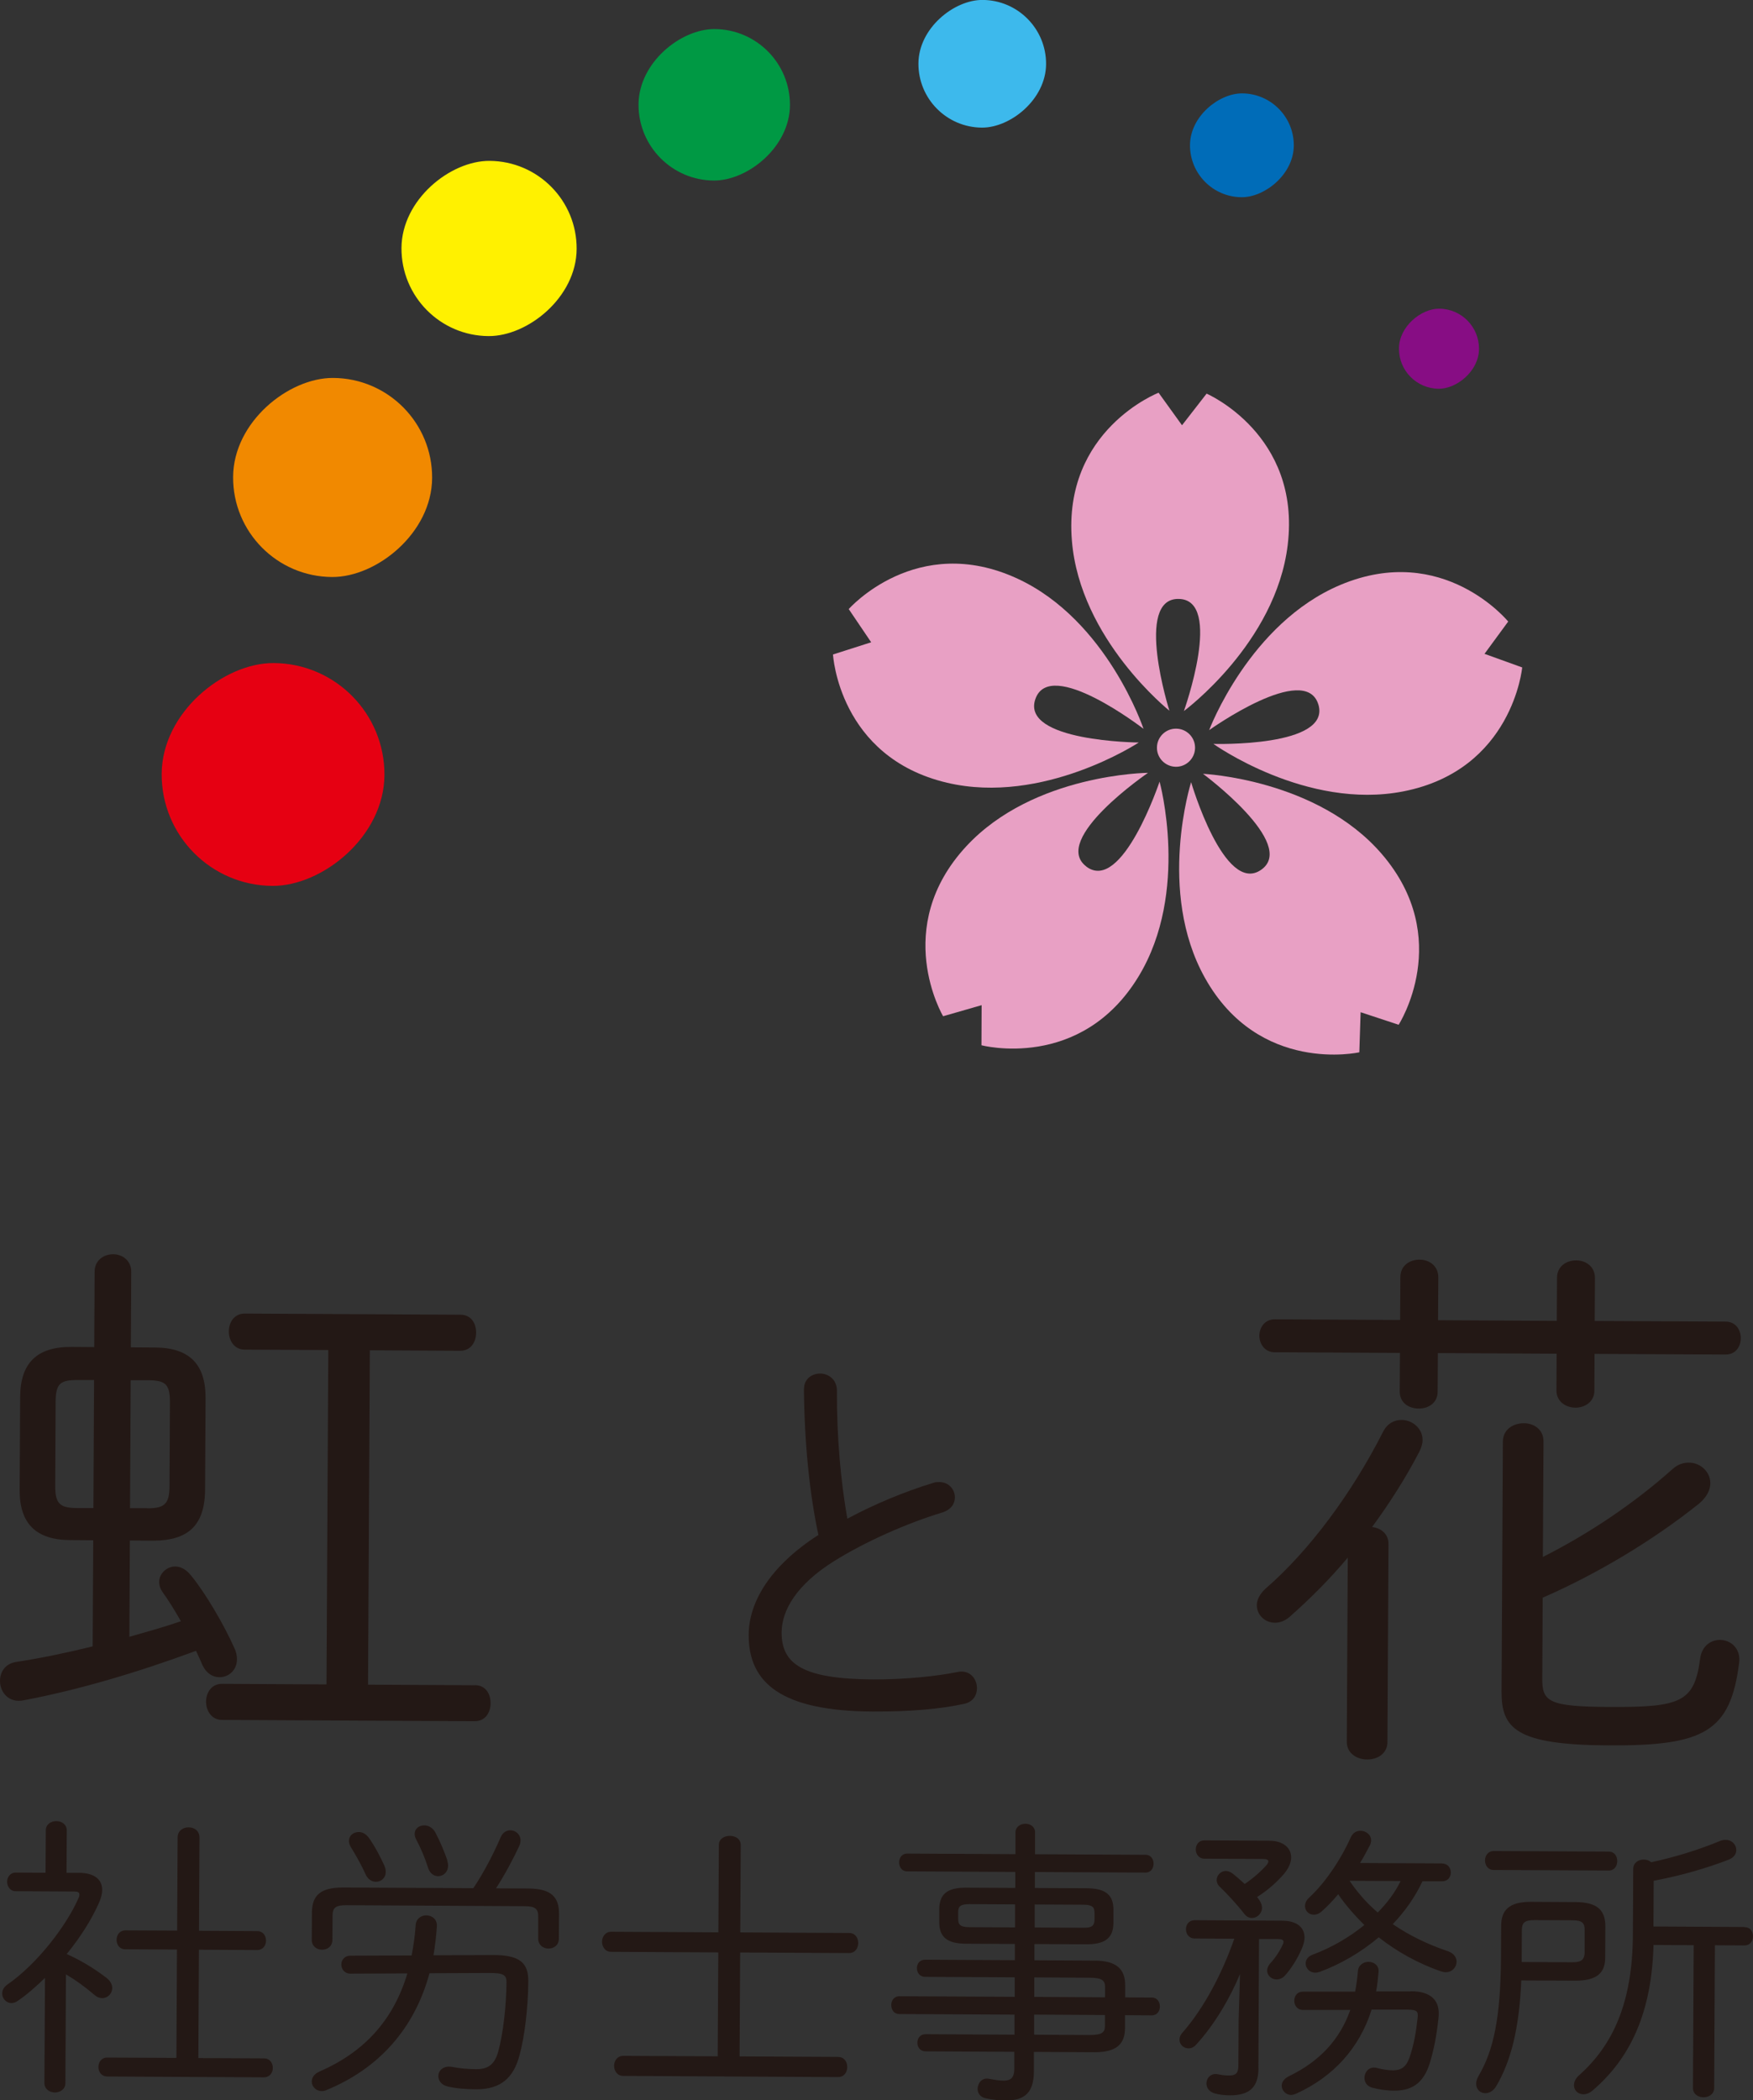 <?xml version="1.0" encoding="UTF-8"?>
<svg id="_レイヤー_2" data-name="レイヤー 2" xmlns="http://www.w3.org/2000/svg" viewBox="0 0 213.96 256.28">
  <rect x="0" y="0" width="213.96" height="256.28" fill="#333333" stroke="none"/>
  <g id="_縦" data-name="縦">
    <g>
      <g>
        <g>
          <path d="m143.87,73.08c5.49.1.63,13.68.63,13.68,0,0,11.23-8.28,12.67-20.27,1.63-13.49-9.9-18.46-9.9-18.46l-3,3.86-2.86-3.97s-11.7,4.53-10.58,18.07c.99,12.04,11.9,20.73,11.9,20.73,0,0-4.34-13.75,1.14-13.64" fill="#e8a0c4" stroke-width="0"/>
          <path d="m126.37,85.3c1.79-5.19,13.2,3.63,13.2,3.63,0,0-4.41-13.24-15.37-18.32-12.33-5.71-20.61,3.71-20.61,3.71l2.74,4.05-4.66,1.49s.69,12.53,13.92,15.65c11.75,2.77,23.4-4.91,23.4-4.91,0,0-14.42-.11-12.62-5.3" fill="#e8a0c4" stroke-width="0"/>
          <path d="m132.59,105.73c-4.38-3.31,7.53-11.43,7.53-11.43,0,0-13.95.1-22.17,8.95-9.24,9.96-2.84,20.75-2.84,20.75l4.7-1.35-.02,4.89s12.13,3.21,19.18-8.4c6.27-10.32,2.56-23.77,2.56-23.77,0,0-4.56,13.67-8.94,10.37" fill="#e8a0c4" stroke-width="0"/>
          <path d="m153.93,106.13c-4.5,3.14-8.55-10.69-8.55-10.69,0,0-4.21,13.3,1.67,23.85,6.61,11.87,18.86,9.11,18.86,9.11l.16-4.89,4.64,1.53s6.8-10.54-2.06-20.84c-7.88-9.15-21.82-9.78-21.82-9.78,0,0,11.59,8.57,7.1,11.71" fill="#e8a0c4" stroke-width="0"/>
          <path d="m160.91,85.95c1.6,5.25-12.81,4.82-12.81,4.82,0,0,11.35,8.12,23.2,5.79,13.33-2.62,14.49-15.12,14.49-15.12l-4.6-1.66,2.89-3.94s-7.93-9.73-20.46-4.48c-11.14,4.67-16.04,17.73-16.04,17.73,0,0,11.73-8.38,13.33-3.13" fill="#e8a0c4" stroke-width="0"/>
          <path d="m145.86,91.28c-.02,1.28-1.09,2.31-2.37,2.28s-2.31-1.09-2.28-2.37c.02-1.28,1.09-2.31,2.37-2.28,1.28.02,2.31,1.09,2.28,2.37" fill="#e8a0c4" stroke-width="0"/>
        </g>
        <g>
          <rect x="170.75" y="37.67" width="9.77" height="9.77" rx="4.88" ry="4.88" transform="translate(132.16 217.96) rotate(-89.7)" fill="#870d84" stroke-width="0"/>
          <rect x="145.25" y="11.39" width="12.67" height="12.67" rx="6.34" ry="6.34" transform="translate(133.06 169.22) rotate(-89.7)" fill="#006cb8" stroke-width="0"/>
          <rect x="112.1" y="0" width="15.58" height="15.58" rx="7.79" ry="7.79" transform="translate(111.47 127.63) rotate(-89.7)" fill="#3db9ec" stroke-width="0"/>
          <rect x="77.94" y="3.55" width="18.48" height="18.48" rx="9.24" ry="9.24" transform="translate(73.93 99.9) rotate(-89.7)" fill="#094" stroke-width="0"/>
          <rect x="49" y="19.63" width="21.38" height="21.38" rx="10.69" ry="10.69" transform="translate(29.06 89.85) rotate(-89.7)" fill="#fff100" stroke-width="0"/>
          <rect x="28.45" y="46.12" width="24.29" height="24.29" rx="12.14" ry="12.14" transform="translate(-17.88 98.55) rotate(-89.7)" fill="#f18900" stroke-width="0"/>
          <rect x="19.73" y="80.9" width="27.19" height="27.19" rx="13.6" ry="13.6" transform="translate(-61.34 127.33) rotate(-89.7)" fill="#e60012" stroke-width="0"/>
        </g>
      </g>
      <g>
        <g>
          <path d="m5.5,241.33c-1.12,1.08-2.24,2.08-3.36,2.83-.25.18-.51.25-.76.25-.61,0-1.12-.55-1.11-1.16,0-.4.18-.79.65-1.11,3.69-2.57,7.24-7.24,8.7-10.62.07-.14.07-.25.07-.36,0-.25-.18-.36-.61-.36l-7.17-.04c-.68,0-1.04-.58-1.04-1.16,0-.54.37-1.11,1.05-1.11l3.64.02.03-5.15c0-.79.65-1.15,1.3-1.15.61,0,1.26.37,1.26,1.16l-.03,5.15h1.55c1.87.02,2.8.82,2.8,2.08,0,.5-.15,1.08-.44,1.69-.88,1.98-2.25,4.13-3.89,6.14,1.55.69,3.2,1.64,4.81,2.87.54.4.75.87.75,1.26,0,.68-.55,1.26-1.23,1.25-.29,0-.61-.11-.9-.36-1.29-1.09-2.4-1.89-3.52-2.54l-.07,13.26c0,.76-.65,1.15-1.27,1.15-.65,0-1.29-.4-1.29-1.16l.07-12.82Zm26.72,9.83c.72,0,1.08.58,1.08,1.16,0,.58-.37,1.15-1.09,1.15l-19.09-.1c-.76,0-1.11-.58-1.11-1.16,0-.58.37-1.15,1.05-1.15l8.47.04.07-13.22-6.3-.03c-.72,0-1.08-.58-1.07-1.16,0-.58.37-1.15,1.09-1.15l6.3.03.06-11.35c0-.86.69-1.26,1.34-1.25.68,0,1.33.4,1.33,1.27l-.06,11.35,7.1.04c.72,0,1.08.58,1.08,1.16,0,.58-.37,1.15-1.09,1.15l-7.1-.04-.07,13.22,8.03.04Z" fill="#231815" stroke-width="0"/>
          <path d="m60.14,238.55c3.39-.02,4.35,1.03,4.34,3.19-.02,3.17-.43,6.73-1.09,9.11-.73,2.7-2.29,4.09-5.25,4.08-1.33,0-2.59-.12-3.49-.34-.79-.18-1.15-.73-1.15-1.27,0-.68.62-1.33,1.74-1.11.72.15,1.8.26,2.88.27,1.44,0,2.24-.56,2.68-2.11.62-2.23,1-5.69,1.02-8.5,0-.86-.32-1.15-2.16-1.13l-7.24.03c-1.84,6.8-6.22,11.64-12.54,14.24-.22.11-.43.14-.61.14-.72,0-1.22-.58-1.22-1.16,0-.47.29-.94.94-1.22,5.38-2.35,9-6.18,10.73-11.98l-6.95.03c-.72,0-1.11-.55-1.11-1.12,0-.54.4-1.08,1.12-1.07l7.46-.03c.22-1.15.41-2.38.49-3.67.04-.83.69-1.22,1.3-1.22.68,0,1.37.48,1.29,1.38-.08,1.22-.23,2.38-.41,3.49l7.24-.03Zm-2.37-8.15c1.31-1.97,2.4-4.06,3.35-6.25.25-.57.72-.82,1.16-.82.65,0,1.26.51,1.25,1.23,0,.22-.04.43-.15.68-.76,1.62-1.75,3.48-2.84,5.17l3.89.02c2.85.01,3.81,1.03,3.8,3.12l-.02,2.99c0,.83-.62,1.22-1.27,1.22-.61,0-1.26-.4-1.25-1.23v-2.63c.02-.97-.34-1.3-1.64-1.31l-21.8-.12c-1.3,0-1.66.32-1.66,1.29l-.02,2.92c0,.83-.62,1.22-1.27,1.22-.61,0-1.26-.4-1.25-1.23l.02-3.28c.01-2.09.99-3.09,3.83-3.08l15.85.08Zm-10.83-2.69c.11.25.14.5.14.72,0,.72-.58,1.19-1.2,1.18-.47,0-.97-.26-1.26-.91-.43-.98-1.21-2.38-1.78-3.29-.18-.29-.25-.54-.25-.79,0-.65.55-1.08,1.2-1.08.43,0,.86.22,1.22.69.72,1.01,1.43,2.35,1.93,3.47Zm7.64-.72c.07.25.11.47.11.65,0,.79-.58,1.29-1.23,1.29-.47,0-1.01-.33-1.22-1.05-.35-1.12-.85-2.31-1.42-3.39-.14-.25-.21-.51-.21-.72,0-.65.55-1.04,1.16-1.04.5,0,1.04.26,1.37.87.57,1.08,1.1,2.35,1.46,3.39Z" fill="#231815" stroke-width="0"/>
          <path d="m102.3,250.99c.76,0,1.11.62,1.11,1.23,0,.61-.37,1.22-1.12,1.22l-26.23-.14c-.72,0-1.11-.62-1.11-1.23,0-.61.4-1.22,1.12-1.22l11.53.06.07-12.68-13.08-.07c-.72,0-1.11-.62-1.11-1.23s.4-1.22,1.12-1.22l13.08.07.06-10.66c0-.76.69-1.11,1.34-1.11.68,0,1.33.37,1.33,1.12l-.06,10.66,13.29.07c.76,0,1.11.62,1.11,1.23s-.37,1.22-1.12,1.22l-13.29-.07-.07,12.68,12.03.06Z" fill="#231815" stroke-width="0"/>
          <path d="m123.93,228.41l-13.22-.07c-.65,0-.97-.55-.97-1.09,0-.54.33-1.08.98-1.08l13.22.07v-2.67c.02-.68.63-1.04,1.21-1.04.61,0,1.19.37,1.18,1.05v2.67s13.5.07,13.5.07c.65,0,.97.55.97,1.09,0,.54-.33,1.08-.98,1.08l-13.51-.07v1.95s6.33.03,6.33.03c2.38.01,3.27.88,3.26,2.65v1.58c-.02,1.77-.92,2.62-3.3,2.61l-6.34-.03v1.98s7.38.04,7.38.04c2.63.01,3.71,1.06,3.69,3.01v1.48s3.27.02,3.27.02c.65,0,.97.55.97,1.09,0,.54-.33,1.08-.98,1.08l-3.28-.02v1.62c-.02,1.95-1.1,2.91-3.73,2.9l-7.39-.04v2.45c-.03,2.34-.97,3.49-3.42,3.48-.68,0-1.66-.08-2.48-.27-.68-.15-.97-.65-.97-1.16,0-.68.55-1.4,1.38-1.22.58.11,1.26.22,1.76.23.9,0,1.33-.35,1.34-1.43v-2.09s-10.83-.06-10.83-.06c-.68,0-1.01-.55-1-1.05,0-.54.33-1.04,1.01-1.04l10.84.06v-2.45s-14.07-.07-14.07-.07c-.65,0-.97-.55-.97-1.09,0-.54.33-1.08.98-1.08l14.09.07v-2.38s-10.94-.06-10.94-.06c-.68,0-1-.55-1-1.05,0-.54.33-1.04,1.01-1.04l10.95.06v-1.98s-5.97-.03-5.97-.03c-2.38-.01-3.27-.88-3.26-2.65v-1.58c.02-1.77.92-2.63,3.3-2.61l5.98.03v-1.95Zm-5.61,3.93c-1.12,0-1.37.28-1.37,1v.79c0,.72.24,1.01,1.36,1.02l5.58.03v-2.81s-5.57-.03-5.57-.03Zm14.62,15.97c1.51,0,1.91-.28,1.92-1.07v-1.37s-8.64-.05-8.64-.05v2.45s6.72.04,6.72.04Zm1.94-5.83c0-.86-.39-1.15-1.9-1.16l-6.74-.04v2.38s8.63.05,8.63.05v-1.23Zm-2.66-7.26c.79,0,1.37-.06,1.37-1v-.79c0-.72-.24-1.01-1.36-1.02l-5.94-.03v2.81s5.93.03,5.93.03Z" fill="#231815" stroke-width="0"/>
          <path d="m153.6,252.38c-.01,2.34-1.13,3.31-3.55,3.29-.68,0-1.41-.12-1.76-.23-.72-.18-1.04-.73-1.04-1.23,0-.65.55-1.29,1.41-1.11.36.07.76.15,1.37.15.79,0,1.12-.28,1.12-1.22l.03-5.55.17-5.62c-1.2,2.91-3.13,6.22-5.38,8.65-.29.32-.61.43-.9.43-.61,0-1.12-.47-1.11-1.09,0-.25.11-.54.33-.79,2.68-3.05,4.87-7.25,6.36-11.5l-4.86-.03c-.68,0-1.04-.58-1.04-1.12,0-.58.37-1.11,1.05-1.11l10.66.06c1.91,0,2.77.88,2.76,2.07,0,.47-.15.94-.37,1.44-.55,1.22-1.27,2.37-2.03,3.2-.29.32-.69.47-1.01.46-.61,0-1.15-.47-1.15-1.09,0-.25.11-.58.4-.9.54-.57,1.2-1.54,1.53-2.33.04-.11.07-.18.07-.25,0-.25-.21-.36-.65-.36h-2.34s-.08,15.77-.08,15.77Zm1.37-27.77c1.66,0,2.62.88,2.62,2.03,0,.61-.29,1.33-.91,2.05-.94,1.08-2.06,2.04-3.26,2.79.07.07.14.14.18.22.29.36.43.76.43,1.08,0,.72-.62,1.26-1.23,1.25-.32,0-.65-.15-.9-.47-1.07-1.37-2.19-2.53-3.01-3.33-.29-.25-.39-.58-.39-.83,0-.58.51-1.11,1.12-1.11.25,0,.54.11.79.29.43.33.97.8,1.51,1.3,1.12-.75,2.1-1.65,2.71-2.36.11-.14.18-.29.18-.4,0-.18-.21-.29-.61-.29l-7.21-.04c-.68,0-1.04-.58-1.04-1.12,0-.58.37-1.12,1.05-1.11l7.96.04Zm17.2,18.36c2.56-.02,3.63,1.21,3.41,3.19-.23,2.2-.56,3.89-1.07,5.58-.81,2.59-2.32,3.37-4.38,3.36-.86,0-1.87-.15-2.66-.37-.65-.18-.93-.69-.93-1.19,0-.72.58-1.44,1.48-1.22.68.18,1.3.29,1.98.3,1.04,0,1.62-.42,2.03-1.54.55-1.62.81-3.13,1-4.89.08-.76-.07-.97-1.26-.98h-4.36c-1.46,4.65-4.65,8.2-9.24,10.27-.22.07-.4.14-.58.14-.65,0-1.15-.55-1.15-1.12,0-.43.26-.86.91-1.18,3.68-1.78,6.18-4.43,7.46-8.07h-5.8c-.68,0-1.04-.58-1.04-1.12,0-.58.37-1.12,1.05-1.11h6.38c.15-.79.26-1.62.34-2.49.04-.76.69-1.15,1.3-1.15.65,0,1.29.44,1.22,1.23-.08.83-.15,1.62-.3,2.38h4.21Zm3.87-15.58c.68,0,1.04.55,1.04,1.09,0,.54-.37,1.08-1.05,1.07h-2.41c-.91,1.93-2.15,3.69-3.63,5.23,2.01,1.38,4.27,2.47,6.75,3.31.72.26,1.04.76,1.04,1.27,0,.65-.51,1.29-1.34,1.29-.18,0-.36-.04-.58-.11-2.73-.95-5.32-2.37-7.58-4.15-2.21,1.86-4.7,3.29-7.19,4.21-.22.07-.4.11-.58.1-.68,0-1.15-.55-1.15-1.12,0-.43.26-.86.87-1.08,2.27-.85,4.44-2.1,6.29-3.61-1.18-1.19-2.26-2.39-3.19-3.76-.65.79-1.34,1.51-2.03,2.11-.33.29-.65.39-.94.39-.61,0-1.08-.47-1.08-1.05,0-.32.15-.72.51-1.04,1.92-1.76,3.84-4.59,5.08-7.36.26-.57.72-.79,1.19-.79.65,0,1.29.48,1.29,1.16,0,.18-.04.4-.15.61-.36.68-.76,1.44-1.2,2.16l10.01.05Zm-11.32,2.1c.39.58.82,1.16,1.29,1.7.64.8,1.4,1.52,2.15,2.17,1.09-1.11,2.1-2.4,2.79-3.84l-6.23-.03Z" fill="#231815" stroke-width="0"/>
          <path d="m185.68,241.63c-.25,5.94-1.28,9.9-3.06,12.92-.36.61-.87.86-1.34.86-.58,0-1.11-.44-1.11-1.16,0-.25.08-.58.29-.94,1.82-3.09,2.7-7.08,2.74-14.5l.02-3.78c0-1.95.95-2.99,3.69-2.97l5.37.03c2.74.01,3.67,1.03,3.66,3.01l-.02,3.75c0,1.84-.95,2.84-3.69,2.83l-6.56-.03Zm-3.39-13.46c-.68,0-1.04-.58-1.04-1.16,0-.58.37-1.15,1.05-1.15l14.05.07c.72,0,1.04.58,1.04,1.16,0,.58-.33,1.15-1.05,1.15l-14.05-.07Zm9.6,11.26c.94,0,1.51-.17,1.52-1.22v-2.67c.02-.9-.3-1.23-1.49-1.23l-4.65-.02c-1.19,0-1.52.32-1.52,1.22l-.02,3.57c0,.11,0,.22,0,.32l6.16.03Zm21.03-4.28c.72,0,1.04.55,1.04,1.12,0,.54-.33,1.11-1.05,1.11l-3.6-.02-.09,17.44c0,.72-.65,1.11-1.3,1.11s-1.29-.4-1.29-1.12l.09-17.44-4.9-.03c-.22,8.21-2.81,13.82-7.44,17.76-.36.32-.76.46-1.12.46-.65,0-1.15-.47-1.15-1.09,0-.4.18-.86.69-1.29,3.95-3.55,6.46-8.61,6.5-17.11l.04-8c0-.76.65-1.15,1.27-1.15.36,0,.68.11.93.33,2.92-.63,5.88-1.55,8.37-2.59.25-.11.5-.14.72-.14.79,0,1.29.62,1.29,1.23,0,.47-.26.9-.91,1.18-2.78,1.07-5.85,1.95-9.17,2.58l-.03,5.58,11.1.06Z" fill="#231815" stroke-width="0"/>
        </g>
        <g>
          <path d="m15.85,187.97l-.06,11.75c2.07-.59,4.21-1.18,6.29-1.9-.73-1.27-1.46-2.48-2.19-3.48-.33-.47-.46-.87-.46-1.34,0-1,.94-1.86,1.94-1.86.67,0,1.33.34,1.93,1.08,1.73,2.08,4.04,6.03,5.29,8.84.26.53.33,1,.33,1.4,0,1.34-1.01,2.2-2.15,2.19-.8,0-1.6-.48-2.06-1.48-.26-.6-.53-1.21-.79-1.74-7.09,2.63-14.45,4.8-21,6.03C1.05,207.86,0,206.45,0,205.11c0-1.07.61-2.13,2.02-2.33,2.94-.45,6.08-1.1,9.29-1.89l.07-12.95-2.8-.02c-4.21-.02-6.2-2.04-6.18-6.11l.06-11.35c.02-4.14,2.04-6.13,6.24-6.11l2.8.02.05-9.21c0-1.4,1.15-2.13,2.28-2.12,1.07,0,2.2.75,2.19,2.15l-.05,9.21,2.94.02c4.21.02,6.2,2.04,6.18,6.18l-.06,11.35c-.09,4.21-2.1,6-6.24,6.04l-2.94-.02Zm-4.45-3.96l.08-15.62h-1.94c-2.14-.02-2.74.38-2.75,2.65l-.05,10.22c-.01,2.27.59,2.74,2.72,2.75h1.94Zm6.54.03c2.14.01,2.74-.52,2.75-2.72l.05-10.22c.01-2.27-.59-2.67-2.72-2.69h-2.07s-.08,15.61-.08,15.61h2.07Zm40.01,21.58c1.34,0,1.93,1.08,1.93,2.21,0,1.07-.61,2.2-1.95,2.19l-30.85-.16c-1.27,0-1.93-1.15-1.93-2.21,0-1.13.68-2.2,1.95-2.19l12.75.07.22-40.8-10.22-.05c-1.27,0-1.93-1.15-1.92-2.21,0-1.14.68-2.2,1.95-2.19l26.31.14c1.34,0,1.93,1.08,1.92,2.21,0,1.07-.61,2.2-1.95,2.19l-11.02-.06-.22,40.8,13.02.07Z" fill="#231815" stroke-width="0"/>
          <path d="m98.13,169.5c0-1.26.97-1.9,1.97-1.9s2.06.71,2.05,2.12c-.03,5.73.49,11.16,1.27,15.59,3.33-1.79,7.06-3.33,10.48-4.37.25-.1.5-.1.75-.1,1.16,0,1.9.91,1.9,1.87,0,.75-.46,1.51-1.57,1.85-4.23,1.28-9.32,3.52-13.15,5.91-4.64,2.89-6.42,6.05-6.43,8.71-.02,3.92,2.68,5.69,11.18,5.74,3.87.02,7.89-.41,10.26-.9,1.51-.34,2.41.82,2.4,1.97,0,.85-.46,1.66-1.52,1.9-2.87.64-6.64.97-11.21.95-11.16-.06-15.16-3.5-15.13-9.38.02-3.97,2.61-8.38,8.51-12.17-1.08-5.03-1.7-11.12-1.77-17.8Z" fill="#231815" stroke-width="0"/>
          <path d="m164.5,190.06c-2.23,2.67-4.66,5.07-7.08,7.21-.61.53-1.21.73-1.82.73-1.21,0-2.21-.95-2.2-2.16,0-.6.34-1.34,1.08-2.01,5.39-4.67,10.59-11.75,14.32-19.11.54-1.07,1.42-1.47,2.29-1.46,1.27,0,2.54,1.02,2.54,2.43,0,.47-.14.94-.41,1.47-1.63,3.14-3.59,6.22-5.75,9.16,1.07.14,2.01.82,2,2.09l-.13,24.15c0,1.41-1.22,2.14-2.49,2.13-1.21,0-2.48-.75-2.47-2.16l.12-22.47Zm25.54-34.14c0-1.41,1.15-2.14,2.36-2.13,1.14,0,2.28.75,2.27,2.16l-.03,5.23,15.96.08c1.27,0,1.87,1.02,1.87,2.02,0,1.01-.61,2.01-1.89,2l-15.96-.08-.02,4.49c0,1.34-1.15,2.07-2.29,2.07-1.21,0-2.34-.75-2.34-2.09l.02-4.49-14.49-.08-.03,4.7c0,1.41-1.15,2.07-2.29,2.07-1.21,0-2.34-.68-2.34-2.09l.03-4.7-15.29-.08c-1.21,0-1.87-1.02-1.87-2.02,0-1.01.68-2.01,1.89-2l15.29.08.03-5.23c0-1.41,1.15-2.14,2.36-2.13,1.14,0,2.28.75,2.27,2.16l-.03,5.23,14.49.08.03-5.23Zm-1.8,48.9c-.02,2.82.79,3.42,8.1,3.46,8.79.05,10.47-.55,11.17-5.91.21-1.54,1.29-2.27,2.43-2.27,1.27,0,2.54,1.02,2.33,2.76-1.05,8.51-4.35,10.17-15.95,10.11-11.34-.06-13.07-2.08-13.05-6.58l.16-30.46c0-1.54,1.29-2.27,2.56-2.27,1.21,0,2.41.75,2.4,2.23l-.08,14.09c5.52-2.79,11.04-6.45,15.82-10.72.67-.6,1.35-.8,2.02-.79,1.41,0,2.61,1.15,2.6,2.5,0,.8-.41,1.68-1.35,2.48-5.66,4.53-12.46,8.59-19.11,11.5l-.05,9.86Z" fill="#231815" stroke-width="0"/>
        </g>
      </g>
    </g>
  </g>
</svg>